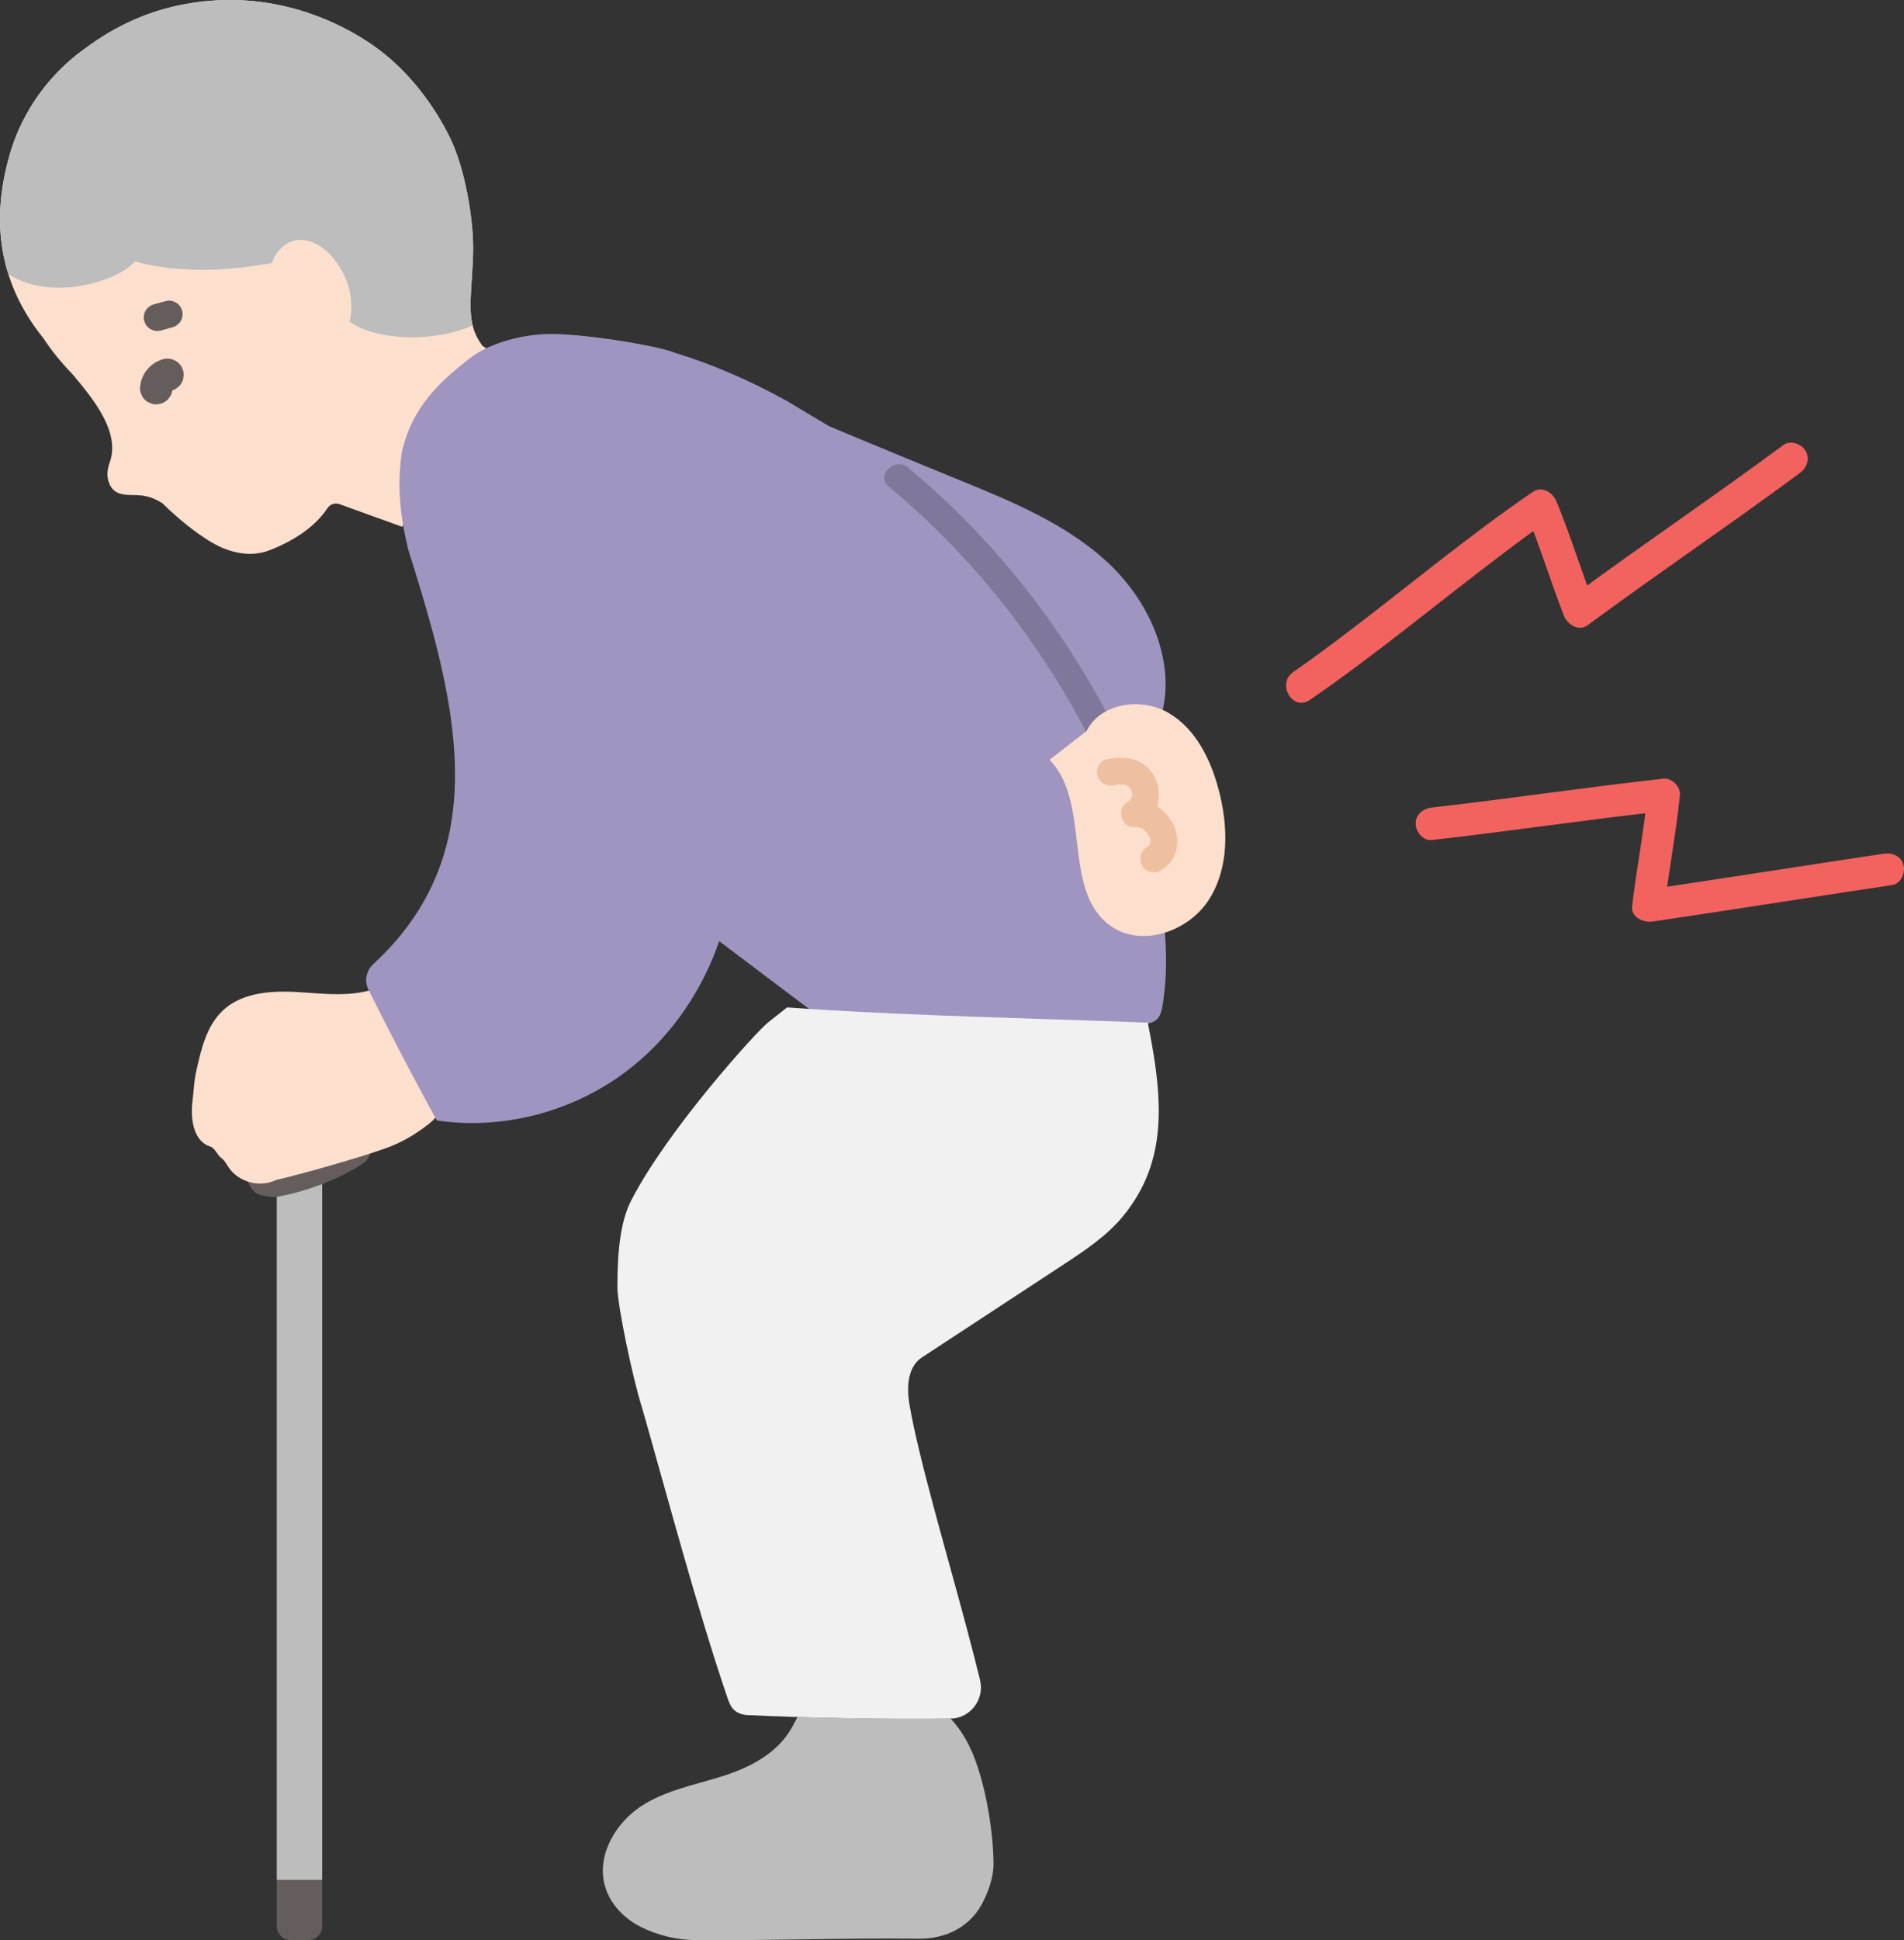 <?xml version="1.0" encoding="UTF-8"?><svg id="b" xmlns="http://www.w3.org/2000/svg" width="281.388" height="286.593" viewBox="0 0 281.388 286.593"><rect x="0" y="0" width="281.388" height="286.593" fill="#333333" stroke="none"/><defs><style>.d{fill:#bdbdbd;}.e{fill:#80779a;}.f{fill:none;}.g{fill:#fce0cd;}.h{fill:#efc0a0;}.i{fill:#a095c1;}.j{fill:#f2635f;}.k{fill:#645d5c;}.l{fill:#f1f1f1;}</style></defs><g id="c"><path class="d" d="M47.617,172.411l-6.715,2.956v102.358h6.715v-105.314Z"/><path class="k" d="M40.903,277.725v6.822c0,1.113.902,2.015,2.015,2.015h2.684c1.113,0,2.015-.902,2.015-2.015v-6.822h-6.715Z"/><path class="k" d="M53.876,164.118c.968.743,1.161,1.961,1.196,2.566.105,1.848.057,4.212-1.476,5.218-4.04,2.651-9.367,4.357-12.774,4.891-.687.081-1.985-.132-2.635-.376-.953-.349-1.671-1.765-1.776-2.776s.032-2.938,1.42-3.906"/><path class="g" d="M57.523,145.007c-3.578,2.333-8.207,1.915-12.467,1.601-4.26-.314-9.034-.259-12.138,2.674-2.345,2.216-3.158,5.562-3.862,8.711-.431,1.926-.372,2.768-.614,4.727-.317,2.572.153,5.863,2.625,6.638.719.225,1.049,1.284,1.665,1.718.477.336.741.889,1.066,1.374,1.463,2.176,4.61,3.018,6.964,1.864,4.291-.999,14.303-3.846,17.338-5.126,1.906-.804,3.67-1.901,5.292-3.185,1.865-1.477,2.147-2.896,1.797-4.935"/><path class="g" d="M76.369,52.245c-2.005.07-4.641-.573-5.159-1.286-2.483-3.42-1.517-6.699-1.296-13.393.167-5.031-1.241-12.812-3.405-17.21-2.402-4.881-5.951-9.52-10.263-12.836C53.794,5.633,45.267-.222,33.332.007,21.912.225,14.97,5.406,12.237,7.401,7.544,10.826,3.347,16.144,1.429,22.853c-2.013,7.04-3.053,17.167,5.005,27.139,1.149,1.756,2.563,3.519,4.277,5.279,2.987,3.573,7.145,8.518,5.492,13.07-.328.904-.451,1.885-.159,2.797.776,2.409,2.959,1.861,4.771,2.038,1.198.115,2.247.56,3.216,1.184,1.068,1.081,3.051,2.87,5.161,4.388,1.391.999,2.843,1.883,4.121,2.356,2.724,1.021,4.875.828,6.656.126,3.491-1.376,6.647-3.456,8.421-6.161.425-.649,1.275-.873,1.973-.532.112.057,9.061,3.269,9.061,3.269"/><path class="d" d="M4.923,15.167c-1.479,2.291-2.688,4.866-3.494,7.686-1.366,4.78-2.285,10.983-.211,17.594,5.821,4.003,15.686,1.466,18.752-1.816,5.808,1.581,12.751,1.606,20.23.214.135-.452.344-.895.646-1.335.803-1.175,1.926-1.934,3.193-2.055,1.885-.18,3.959,1.1,5.161,2.6,2.391,2.982,3.148,6.153,2.49,9.508.336.203.542.326.542.326,3.935,2.346,11.812,2.755,17.622.175-.647-2.611-.099-5.664.061-10.498.167-5.031-1.241-12.812-3.405-17.21-2.402-4.881-5.951-9.52-10.263-12.836C53.794,5.633,45.267-.222,33.332.007,21.912.225,14.97,5.406,12.237,7.401c-2.72,1.985-5.274,4.607-7.313,7.766Z"/><path class="f" d="M19.34,55.837c.633,1.73,3.313,4.802,6.071,3.188,3.357-2.522.623-6.612-1.883-7.63-2.051-.834-5.251.56-4.188,4.442Z"/><path class="f" d="M35.308,66.519c.942-.317,1.939-.47,2.932-.45"/><path class="k" d="M23.781,48.822l1.736-.484c.26-.062.487-.181.68-.358.218-.141.389-.328.515-.561.146-.23.225-.477.237-.744.06-.266.048-.532-.036-.798l-.202-.478c-.178-.301-.417-.54-.718-.718l-.478-.202c-.354-.095-.709-.095-1.063,0l-1.736.484c-.26.062-.487.181-.68.358-.218.141-.389.328-.515.561-.146.23-.225.477-.237.744-.06.266-.048.532.036.798l.202.478c.178.301.417.54.718.718l.478.202c.354.095.709.095,1.063,0h0Z"/><path class="k" d="M25.488,57.33c.003-.037.008-.074.012-.111l-.086.638c.027-.185.078-.363.149-.535l-.242.573c.078-.18.176-.348.295-.504l-.375.486c.126-.162.271-.307.433-.433l-.486.375c.149-.112.309-.206.48-.28l-.573.242c.095-.039.191-.072.29-.098.312-.074.584-.217.816-.43.261-.169.467-.394.618-.673.175-.275.27-.573.285-.892.071-.319.057-.638-.043-.957l-.242-.573c-.213-.361-.5-.648-.861-.861l-.573-.242c-.425-.114-.851-.114-1.276,0-.307.081-.602.222-.889.351-.11.049-.217.106-.318.172-.264.173-.515.369-.751.578-.087.077-.168.161-.243.25-.276.329-.557.67-.731,1.066-.121.277-.272.585-.348.89-.014.054-.025.109-.034.164-.045.265-.082.536-.107.804-.012.33.056.639.207.925.097.298.262.555.496.772.217.234.475.399.772.496.286.15.594.219.925.207l.638-.086c.407-.114.76-.32,1.059-.617l.375-.486c.217-.374.326-.778.328-1.211h0Z"/><path class="i" d="M65.064,127.851c5.038-14.067.458-30.23-4.716-46.614-1.193-4.915-1.737-9.483-.935-14.549,1.526-6.548,5.419-10.168,10.021-13.767,2.533-1.981,6.964-3.434,11.388-3.578,5.016-.163,16.493,1.735,18.825,2.738,5.63,1.708,11.192,4.14,16.576,7.108l6.306,3.767c6.329,2.655,12.68,5.276,19.032,7.864,7.953,3.248,16.13,6.575,22.37,12.479,6.239,5.903,10.171,15.077,7.449,23.232,0,0-1.683,5.044-3.755,11.248-.258.109-.407.171-.407.171,3.983,10.189,6.164,20.876,4.607,30.511-.125.765-.301,1.592-.853,2.107-.439.426-1.041.602-1.655.64-.213.038-.439.038-.652.025-6.884-.326-20.928-.652-34.22-1.229-5.129-.226-10.157-.477-14.621-.777,0,0-8.305-6.258-13.534-10.201-2.478,7.177-6.842,13.688-12.742,18.456-8.025,6.508-18.822,9.543-28.991,8.025-3.498-6.371-6.866-12.815-10.102-19.315-.633-1.272-.338-2.811.707-3.773,4.899-4.511,8.05-9.398,9.901-14.569Z"/><path class="d" d="M140.442,253.871c-6.855.106-15.189-.012-22.576-.242-.479.886-.771,1.427-.771,1.427-2.141,3.968-6.329,6.049-10.398,7.334-4.069,1.285-8.365,2.059-11.988,4.444-3.623,2.385-6.463,7.006-5.387,11.455.436,1.805,1.468,3.355,2.791,4.567.795.728,1.695,1.334,2.635,1.8,2.505,1.242,5.275,1.899,8.029,1.923,11.033.094,21.941-.333,32.987-.204,4.256.05,7.581-1.944,9.249-4.942.896-1.61,1.84-3.941,1.818-6.231-.055-5.548-1.526-13.688-4.007-18.109-1.052-1.875-2.266-3.223-2.382-3.221Z"/><path class="l" d="M142.999,240.979c-3.193-11.998-7.272-25.665-8.606-33.61-.413-2.46-.256-5.471,1.828-6.839,6.966-4.563,13.933-9.139,20.899-13.703,3.208-2.109,6.481-4.269,8.909-7.248,1.227-1.508,2.186-3.042,2.953-4.614,1.815-3.796,2.378-7.785,2.25-11.977-.102-3.809-.78-7.797-1.611-11.964-.217.038-.447.038-.665.026-7.018-.332-21.334-.665-34.883-1.253-5.228-.23-10.354-.486-14.904-.793,0,0-1.424-.096-2.849-.192-1.423,1.123-2.846,2.245-2.846,2.245-1.601,1.263-14.786,15.737-20.203,26.295-1.652,3.22-2.029,7.829-2.024,12.836.003,2.628,2.275,13.532,3.657,17.808,3.862,13.528,8.058,29.414,12.583,42.734.241.71.509,1.457,1.089,1.931.52.424,1.199.653,1.869.684,8.687.401,20.701.67,29.997.526,2.962-.046,5.096-2.832,4.396-5.711-.554-2.278-1.178-4.694-1.84-7.181Z"/><path class="j" d="M193.57,103.391c9.882-6.777,19.108-14.506,28.675-21.711,2.203-1.659,4.417-3.309,6.695-4.864l-3.526-1.434c2.093,5.104,3.711,10.388,5.698,15.533.498,1.289,2.159,2.442,3.526,1.434,10.345-7.633,21.008-14.826,31.345-22.469,1.041-.769,1.565-2.079.861-3.284-.6-1.026-2.235-1.636-3.284-.861-10.337,7.644-21,14.837-31.345,22.469l3.526,1.434c-1.987-5.144-3.605-10.429-5.698-15.533-.541-1.318-2.11-2.401-3.526-1.434-9.793,6.683-18.907,14.366-28.376,21.491-2.303,1.733-4.618,3.453-6.995,5.083-2.532,1.736-.134,5.898,2.423,4.145h0Z"/><path class="j" d="M211.615,124.081c11.436-1.28,22.818-3.007,34.257-4.262l-2.4-2.4c-.549,5.488-1.602,10.915-2.263,16.389-.208,1.721,1.692,2.514,3.038,2.314,11.804-1.753,23.59-3.62,35.392-5.386,1.283-.192,1.99-1.81,1.676-2.952-.377-1.374-1.665-1.869-2.952-1.676-11.802,1.765-23.588,3.632-35.392,5.386l3.038,2.314c.639-5.289,1.717-10.924,2.263-16.389.12-1.197-1.201-2.532-2.4-2.4-11.439,1.254-22.821,2.981-34.257,4.262-1.288.144-2.4,1-2.4,2.4,0,1.185,1.104,2.545,2.4,2.4h0Z"/><path class="e" d="M165.573,109.253c-7.536-15.421-18.173-29.235-31.396-40.198-1.968-1.631-4.813,1.183-2.828,2.828,12.995,10.774,23.365,24.233,30.771,39.388,1.13,2.312,4.581.287,3.454-2.019h0Z"/><path class="g" d="M160.583,107.985c2.044-4.155,8.081-5.018,12.086-2.694,4.006,2.324,6.233,6.839,7.424,11.314,1.446,5.428,1.593,11.573-1.439,16.301-3.032,4.729-9.996,7.117-14.556,3.838-7.259-5.221-2.746-18.109-8.986-24.513"/><path class="h" d="M164.652,116c.14-.025.28-.049.42-.072.346-.059.138-.08-.056.005.238-.104.665-.05.923-.041.092.003.184.01.276.018-.3-.045-.338-.048-.115-.009.137.038.277.075.416.111.206.076.183.065-.069-.033.091.045.179.095.265.149.181.124.173.114-.022-.029.064.054.124.112.182.173.062.061.121.125.176.191-.126-.166-.121-.15.016.048.072.115.138.233.198.355-.057-.139-.063-.144-.018-.015.037.12.086.704.081.304.006.122.006.243-.001.365.038-.204.043-.233.015-.088-.05.199-.09.396-.166.588.167-.424-.118.117-.147.195-.082.12-.06.092.066-.082-.07.079-.144.154-.222.225.303-.321-.07.029-.221.104-1.744.858-.949,3.887,1.009,3.727.194-.016.385-.022.58-.014-.406-.016.091.033.193.057.468.109-.227-.165.187.07.157.089.307.178.455.282-.327-.227.101.108.14.145.127.124.244.256.359.391-.267-.313.063.109.094.157.09.143.164.292.248.438.203.35-.045-.311.035.099.03.152.079.3.105.454-.059-.339-.047-.128-.028.093.034.391.121-.314-.002.091-.033.11-.192.548.004.118-.053.117-.148.228-.19.346-.079.119-.055.091.072-.085-.054.062-.111.121-.172.175-.104.094-.078.078.077-.049-.097.066-.199.126-.304.18-.946.521-1.253,1.821-.718,2.736.558.954,1.787,1.24,2.736.718,2.375-1.307,3.039-4.229,1.97-6.608-1.001-2.229-3.324-3.999-5.843-3.793l1.009,3.727c2.948-1.45,3.348-5.511,1.479-7.939-1.643-2.135-4.109-2.269-6.557-1.835-1.033.183-1.708,1.499-1.397,2.46.359,1.11,1.354,1.593,2.46,1.397h0Z"/></g></svg>